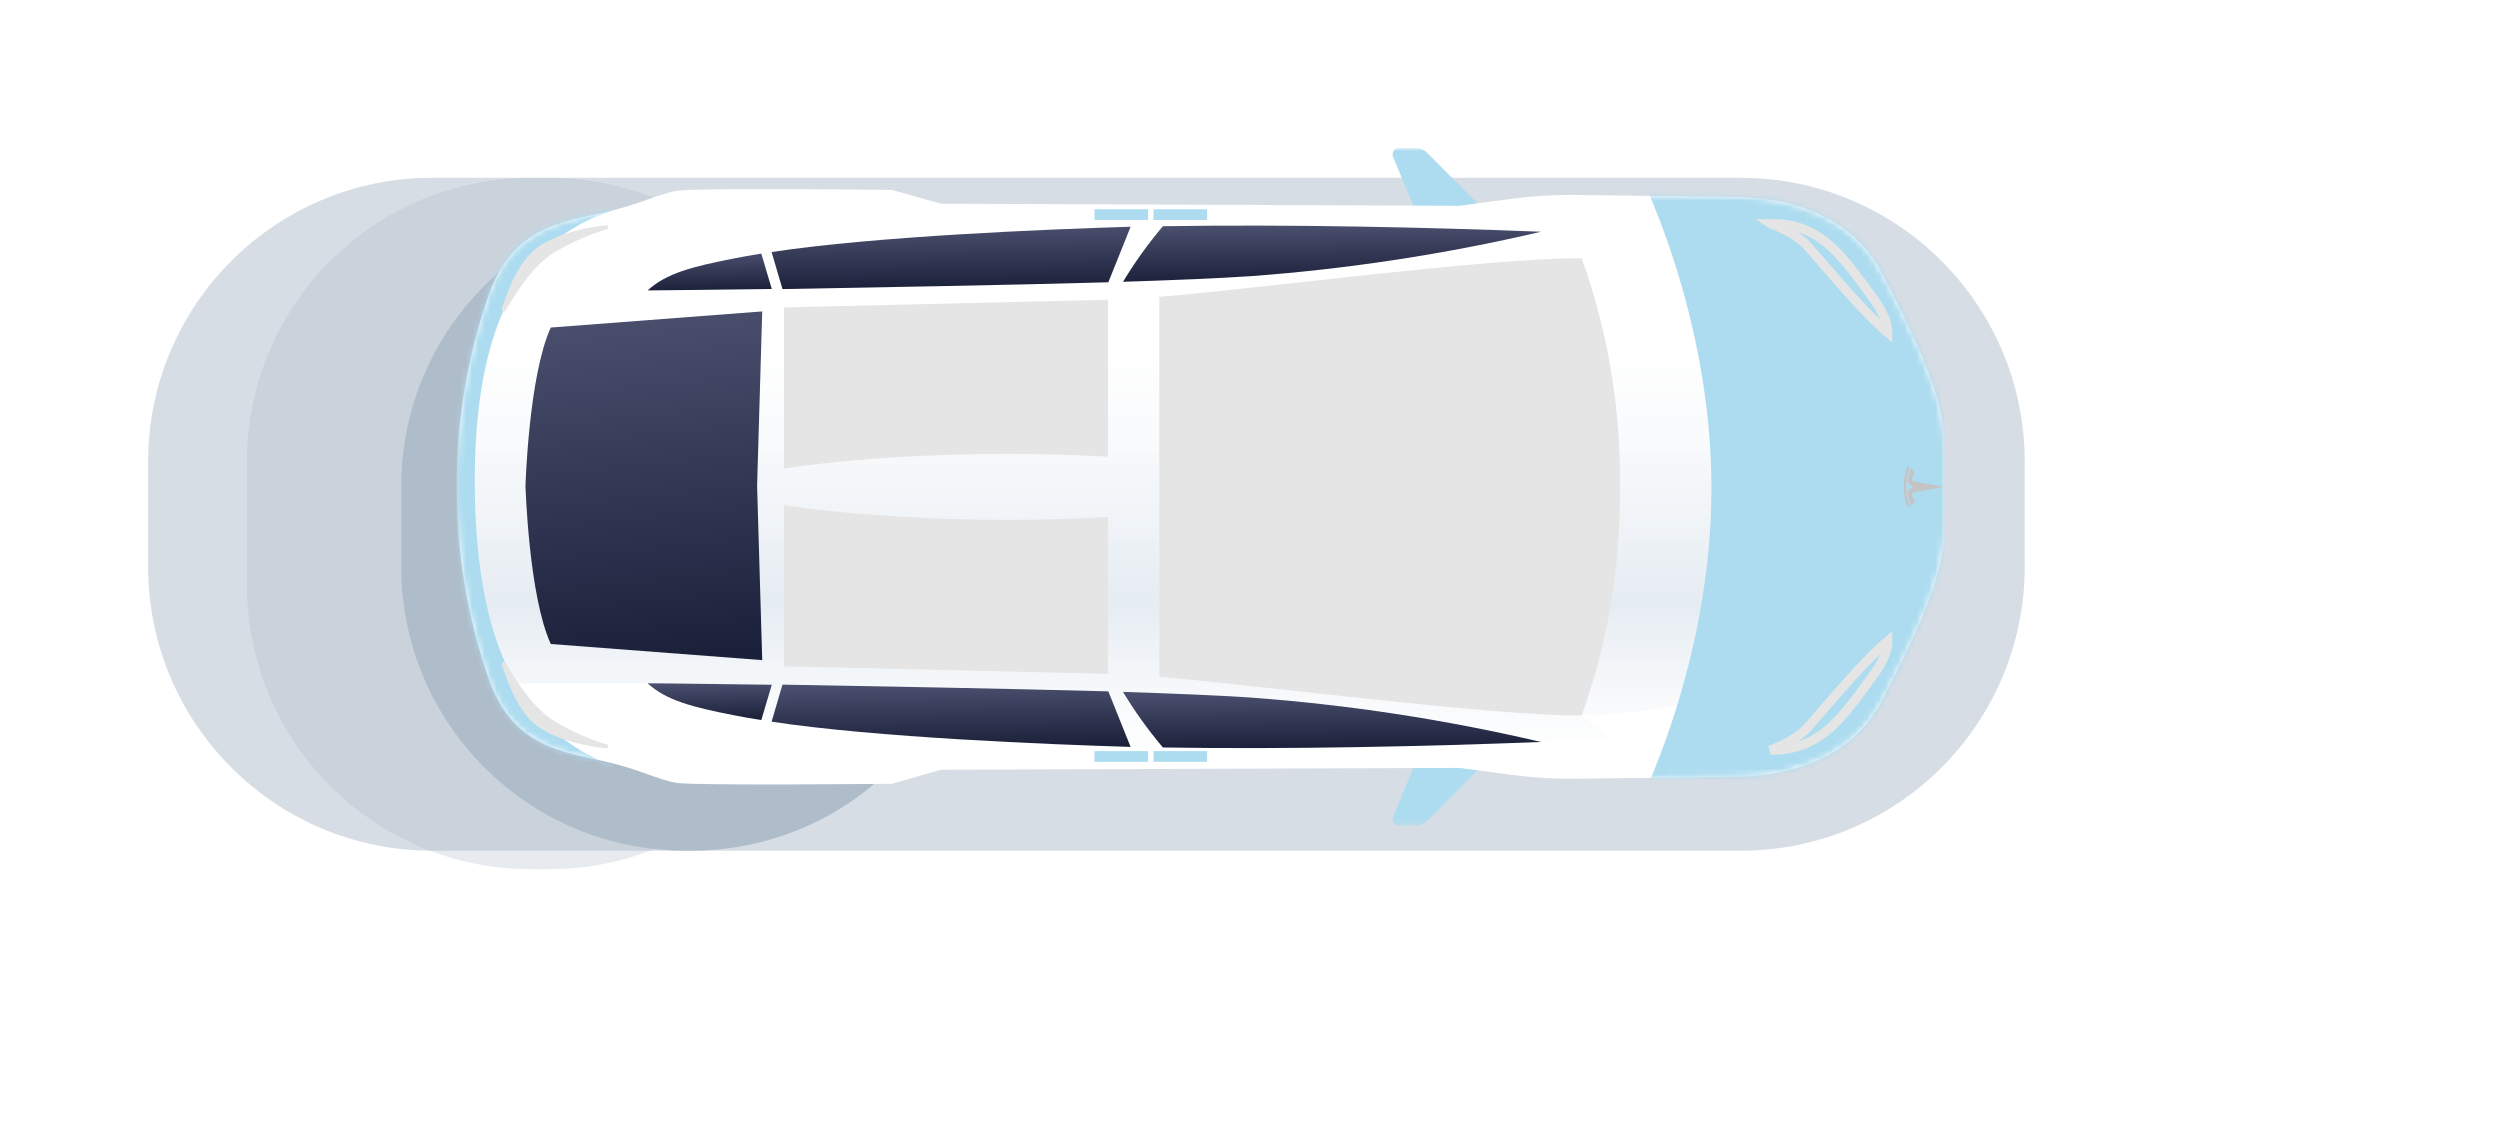 <svg width="405" height="182" viewBox="0 0 405 182" fill="none" xmlns="http://www.w3.org/2000/svg">
<mask id="mask0_9_1487" style="mask-type:luminance" maskUnits="userSpaceOnUse" x="0" y="0" width="352" height="158">
<path d="M352 0H0V158H352V0Z" fill="white"/>
</mask>
<g mask="url(#mask0_9_1487)">
<g opacity="0.3" filter="url(#filter0_f_9_1487)">
<g filter="url(#filter1_d_9_1487)">
<path d="M282 24.806H70C44.595 24.806 24 45.401 24 70.806V87.806C24 113.212 44.595 133.807 70 133.807H282C307.405 133.807 328 113.212 328 87.806V70.806C328 45.401 307.405 24.806 282 24.806Z" fill="#AFBCCA"/>
</g>
</g>
<g opacity="0.3" filter="url(#filter2_f_9_1487)">
<g filter="url(#filter3_d_9_1487)">
<path d="M282 24.806H70C44.595 24.806 24 45.401 24 70.806V87.806C24 113.212 44.595 133.807 70 133.807H282C307.405 133.807 328 113.212 328 87.806V70.806C328 45.401 307.405 24.806 282 24.806Z" fill="#AFBCCA"/>
</g>
</g>
<g opacity="0.3" filter="url(#filter4_f_9_1487)">
<g filter="url(#filter5_d_9_1487)">
<path d="M89 24.806H86C60.595 24.806 40 45.401 40 70.806V90.806C40 116.212 60.595 136.807 86 136.807H89C114.405 136.807 135 116.212 135 90.806V70.806C135 45.401 114.405 24.806 89 24.806Z" fill="#AFBCCA"/>
</g>
</g>
<g filter="url(#filter6_f_9_1487)">
<g filter="url(#filter7_d_9_1487)">
<path d="M112 28.806H111C85.595 28.806 65 49.401 65 74.806V87.806C65 113.212 85.595 133.807 111 133.807H112C137.405 133.807 158 113.212 158 87.806V74.806C158 49.401 137.405 28.806 112 28.806Z" fill="#AFBCCA"/>
</g>
</g>
<mask id="mask1_9_1487" style="mask-type:luminance" maskUnits="userSpaceOnUse" x="74" y="24" width="241" height="110">
<path d="M315 24H74V133.74H315V24Z" fill="white"/>
</mask>
<g mask="url(#mask1_9_1487)">
<path d="M230.11 36.09L225.67 25.38C225.607 25.228 225.583 25.062 225.6 24.899C225.617 24.735 225.674 24.578 225.766 24.441C225.858 24.305 225.982 24.193 226.128 24.116C226.273 24.039 226.435 23.999 226.6 24H229.39C229.729 24 230.064 24.066 230.376 24.197C230.689 24.327 230.972 24.519 231.21 24.76L242.48 36.09H230.11Z" fill="#ADDCF0"/>
<path d="M230.11 121.64L225.67 132.35C225.605 132.503 225.58 132.669 225.595 132.834C225.611 133 225.667 133.158 225.76 133.296C225.852 133.434 225.977 133.547 226.124 133.624C226.27 133.702 226.434 133.742 226.6 133.74H229.39C230.073 133.737 230.727 133.463 231.21 132.98L242.48 121.64H230.11Z" fill="#ADDCF0"/>
<path d="M304.83 44.19C300.71 36.27 292.22 32.11 281.4 31.91L255.09 31.58C251.747 31.538 248.404 31.739 245.09 32.18L236.42 33.34L152.44 33L144.51 30.77C144.51 30.77 112.68 30.38 109.61 30.92C106.54 31.46 103.61 33.13 97.91 34.41C91.16 35.92 83.14 36.81 79.29 47.46C75.745 57.551 73.956 68.174 74 78.87C73.955 89.562 75.745 100.183 79.29 110.27C83.14 120.92 91.16 121.81 97.91 123.33C103.62 124.61 106.55 126.33 109.61 126.82C112.67 127.31 144.51 126.97 144.51 126.97L152.44 124.7L236.44 124.4L245.11 125.55C248.424 125.996 251.766 126.197 255.11 126.15L281.42 125.83C292.24 125.63 300.73 121.47 304.85 113.55C314.4 95.22 315.02 90.07 315.02 84.55V73.2C315 67.66 314.38 62.51 304.83 44.19Z" fill="white"/>
<path d="M306.44 56.84C295.72 47.5 269.13 41.76 256.24 41.84L261.24 37.97C239.54 36.97 209.82 36.13 183.24 36.74C170.64 37 138.45 38 118.74 41.9C112.23 43.18 107.91 44.27 104.92 47.05H81.7C81.7 47.05 75.92 62.93 75.92 78.87C75.92 94.81 81.7 110.69 81.7 110.69H104.92C107.92 113.47 112.23 114.56 118.74 115.84C138.45 119.71 170.64 120.71 183.16 120.99C209.78 121.61 239.5 120.71 261.16 119.77L256.16 115.9C269.05 115.97 295.64 110.23 306.36 100.9C311.01 96.9 313.75 93.24 313.75 81.67V76.08C313.83 64.51 311.09 60.89 306.44 56.84Z" fill="url(#paint0_linear_9_1487)"/>
<mask id="mask2_9_1487" style="mask-type:alpha" maskUnits="userSpaceOnUse" x="73" y="30" width="243" height="98">
<path d="M304.83 44.19C300.71 36.27 292.22 32.11 281.4 31.91L255.09 31.58C251.747 31.538 248.404 31.739 245.09 32.18L236.42 33.34L152.44 33L144.51 30.77C144.51 30.77 112.68 30.38 109.61 30.92C106.54 31.46 103.61 33.13 97.91 34.41C91.16 35.92 83.14 36.81 79.29 47.46C75.745 57.551 73.956 68.174 74 78.87C73.955 89.562 75.745 100.183 79.29 110.27C83.14 120.92 91.16 121.81 97.91 123.33C103.62 124.61 106.55 126.33 109.61 126.82C112.67 127.31 144.51 126.97 144.51 126.97L152.44 124.7L236.44 124.4L245.11 125.55C248.424 125.996 251.766 126.197 255.11 126.15L281.42 125.83C292.24 125.63 300.73 121.47 304.85 113.55C314.4 95.22 315.02 90.07 315.02 84.55V73.2C315 67.66 314.38 62.51 304.83 44.19Z" fill="white"/>
</mask>
<g mask="url(#mask2_9_1487)">
<path d="M318.973 79.091C318.973 107.892 318.973 131.239 265.086 131.239C265.086 131.239 277.254 107.892 277.254 79.091C277.254 50.291 265.086 26.943 265.086 26.943C318.973 26.943 318.973 50.291 318.973 79.091Z" fill="#ADDCF0"/>
<path d="M76.911 77.787C76.911 108.152 86.785 119.627 99.951 124.286C89.564 124.286 71.269 124.286 71.269 79.091C71.269 33.896 76.911 33.896 99.951 33.896C89.136 37.157 76.911 46.064 76.911 77.787Z" fill="#ADDCF0"/>
</g>
<path d="M179.55 45.73L183.16 36.73C170 37.13 141.85 38.26 125 40.83L126.76 46.83C140.64 46.58 163.54 46.18 179.55 45.73Z" fill="url(#paint1_linear_9_1487)"/>
<path d="M123.33 41.08C121.74 41.34 120.2 41.61 118.74 41.9C112.23 43.18 107.91 44.27 104.92 47.05C104.92 47.05 113.16 46.97 125.03 46.81L123.33 41.08Z" fill="url(#paint2_linear_9_1487)"/>
<path d="M188.39 36.65C185.999 39.472 183.839 42.482 181.93 45.65C190.1 45.39 197.29 45.09 202.44 44.75C218.341 43.588 234.127 41.177 249.65 37.54C231.18 36.82 209.08 36.32 188.39 36.65Z" fill="url(#paint3_linear_9_1487)"/>
<path d="M127 49.8V75.91C127 75.91 149 72.27 179.5 73.99V48.56L127 49.8Z" fill="#E5E5E5"/>
<path d="M305.797 53.428C305.813 53.598 305.817 53.751 305.814 53.888C303.962 52.342 301.629 49.885 299.365 47.358C298.052 45.893 296.775 44.42 295.647 43.114C295.516 42.962 295.387 42.813 295.261 42.667C294.296 41.55 293.453 40.573 292.817 39.868C291.266 38.148 288.807 36.969 286.824 36.227C286.822 36.227 286.82 36.226 286.818 36.225C290.336 36.184 292.956 37.175 295.165 38.77C297.885 40.735 300.017 43.633 302.421 46.898C302.653 47.214 302.889 47.534 303.127 47.856L303.127 47.856L303.131 47.861C305.141 50.533 305.697 52.349 305.797 53.428Z" stroke="#E5E5E5" stroke-width="1.5"/>
<path d="M98.32 37.12C98.401 37.103 98.472 37.054 98.517 36.985C98.562 36.915 98.577 36.831 98.56 36.75C98.543 36.669 98.494 36.598 98.425 36.553C98.355 36.508 98.271 36.493 98.19 36.51C95.19 36.83 90.73 37.66 87.36 39.88C84.17 42 82.32 46.8 81.3 50C81.281 50.082 81.292 50.168 81.33 50.243C81.368 50.318 81.432 50.377 81.509 50.41C81.586 50.443 81.672 50.448 81.753 50.425C81.833 50.401 81.903 50.35 81.95 50.28C83.62 47.28 86.51 42.88 89.8 40.89C92.478 39.296 95.339 38.031 98.32 37.12Z" fill="#E5E5E5"/>
<path d="M179.55 112L183.16 121C170 120.6 141.85 119.48 125 116.91L126.76 110.91C140.64 111.15 163.54 111.56 179.55 112Z" fill="url(#paint4_linear_9_1487)"/>
<path d="M123.33 116.65C121.74 116.4 120.2 116.13 118.74 115.84C112.23 114.56 107.91 113.47 104.92 110.69C104.92 110.69 113.16 110.76 125.03 110.93L123.33 116.65Z" fill="url(#paint5_linear_9_1487)"/>
<path d="M188.39 121.09C185.999 118.268 183.839 115.258 181.93 112.09C190.1 112.35 197.29 112.65 202.44 112.99C218.341 114.152 234.127 116.563 249.65 120.2C231.18 120.91 209.08 121.42 188.39 121.09Z" fill="url(#paint6_linear_9_1487)"/>
<path d="M256.24 41.84C241.5 41.72 203.98 46.78 187.8 48.08V109.65C204 111 241.5 116 256.24 115.9C260.487 104.033 262.583 91.503 262.43 78.9C262.59 66.277 260.494 53.726 256.24 41.84Z" fill="#E5E5E5"/>
<path d="M127 107.94V81.82C127 81.82 149 85.47 179.5 83.75V109.17L127 107.94Z" fill="#E5E5E5"/>
<path d="M305.814 103.842C305.817 103.98 305.813 104.134 305.797 104.306C305.697 105.386 305.141 107.202 303.131 109.869L303.131 109.869L303.127 109.874C302.891 110.194 302.658 110.511 302.428 110.824C300.021 114.097 297.887 117.001 295.164 118.968C292.955 120.565 290.334 121.556 286.815 121.515C286.818 121.514 286.821 121.512 286.824 121.511C288.807 120.768 291.266 119.587 292.818 117.861C293.438 117.171 294.257 116.222 295.193 115.137C295.342 114.966 295.493 114.79 295.647 114.612C296.775 113.305 298.052 111.833 299.365 110.368C301.629 107.843 303.962 105.388 305.814 103.842Z" stroke="#E5E5E5" stroke-width="1.5"/>
<path d="M98.32 120.62C98.39 120.646 98.448 120.696 98.484 120.762C98.52 120.827 98.531 120.903 98.516 120.976C98.5 121.05 98.458 121.114 98.398 121.159C98.338 121.204 98.264 121.225 98.19 121.22C95.19 120.91 90.73 120.08 87.36 117.86C84.17 115.77 82.36 110.93 81.3 107.75C81.263 107.657 81.264 107.553 81.303 107.462C81.343 107.37 81.417 107.297 81.51 107.26C81.603 107.223 81.707 107.224 81.799 107.264C81.89 107.303 81.963 107.377 82 107.47C83.67 110.47 86.56 114.87 89.85 116.85C92.513 118.439 95.357 119.705 98.32 120.62Z" fill="#E5E5E5"/>
<path d="M123.48 50.45L89.23 53.06C85.65 60.86 85.13 78.7 85.13 78.7C85.13 78.7 85.65 96.53 89.23 104.33L123.48 106.94L122.65 78.7L123.48 50.45Z" fill="url(#paint7_linear_9_1487)"/>
<path d="M315 78.87L309.78 77.94C309.78 77.06 309.88 76.78 310.27 76.74C310.133 76.384 309.902 76.073 309.6 75.84C309.269 76.582 309.079 77.379 309.04 78.19L309.87 78.87L309.04 79.55C309.079 80.358 309.269 81.152 309.6 81.89C309.903 81.663 310.135 81.354 310.27 81C309.88 81 309.78 80.68 309.78 79.8L315 78.87Z" fill="#C4C4C4"/>
<path d="M308.8 78.87C308.782 77.794 308.994 76.727 309.42 75.74C309.299 75.665 309.172 75.602 309.04 75.55C308.173 77.678 308.173 80.061 309.04 82.19C309.04 82.19 309.18 82.13 309.42 82C308.995 81.012 308.784 79.945 308.8 78.87Z" fill="#C4C4C4"/>
</g>
<path d="M186.864 121.679H195.556V123.417H186.864V121.679Z" fill="#ADDCF0"/>
<path d="M186.864 33.896H195.556V35.635H186.864V33.896Z" fill="#ADDCF0"/>
<path d="M177.304 121.679H185.995V123.417H177.304V121.679Z" fill="#ADDCF0"/>
<path d="M177.304 33.896H185.995V35.635H177.304V33.896Z" fill="#ADDCF0"/>
</g>
<defs>
<filter id="filter0_f_9_1487" x="0" y="0.806" width="352" height="157" filterUnits="userSpaceOnUse" color-interpolation-filters="sRGB">
<feFlood flood-opacity="0" result="BackgroundImageFix"/>
<feBlend mode="normal" in="SourceGraphic" in2="BackgroundImageFix" result="shape"/>
<feGaussianBlur stdDeviation="12" result="effect1_foregroundBlur_9_1487"/>
</filter>
<filter id="filter1_d_9_1487" x="20" y="24.806" width="312" height="117" filterUnits="userSpaceOnUse" color-interpolation-filters="sRGB">
<feFlood flood-opacity="0" result="BackgroundImageFix"/>
<feColorMatrix in="SourceAlpha" type="matrix" values="0 0 0 0 0 0 0 0 0 0 0 0 0 0 0 0 0 0 127 0" result="hardAlpha"/>
<feOffset dy="4"/>
<feGaussianBlur stdDeviation="2"/>
<feComposite in2="hardAlpha" operator="out"/>
<feColorMatrix type="matrix" values="0 0 0 0 0 0 0 0 0 0 0 0 0 0 0 0 0 0 0.25 0"/>
<feBlend mode="normal" in2="BackgroundImageFix" result="effect1_dropShadow_9_1487"/>
<feBlend mode="normal" in="SourceGraphic" in2="effect1_dropShadow_9_1487" result="shape"/>
</filter>
<filter id="filter2_f_9_1487" x="0" y="0.806" width="352" height="157" filterUnits="userSpaceOnUse" color-interpolation-filters="sRGB">
<feFlood flood-opacity="0" result="BackgroundImageFix"/>
<feBlend mode="normal" in="SourceGraphic" in2="BackgroundImageFix" result="shape"/>
<feGaussianBlur stdDeviation="12" result="effect1_foregroundBlur_9_1487"/>
</filter>
<filter id="filter3_d_9_1487" x="20" y="24.806" width="312" height="117" filterUnits="userSpaceOnUse" color-interpolation-filters="sRGB">
<feFlood flood-opacity="0" result="BackgroundImageFix"/>
<feColorMatrix in="SourceAlpha" type="matrix" values="0 0 0 0 0 0 0 0 0 0 0 0 0 0 0 0 0 0 127 0" result="hardAlpha"/>
<feOffset dy="4"/>
<feGaussianBlur stdDeviation="2"/>
<feComposite in2="hardAlpha" operator="out"/>
<feColorMatrix type="matrix" values="0 0 0 0 0 0 0 0 0 0 0 0 0 0 0 0 0 0 0.25 0"/>
<feBlend mode="normal" in2="BackgroundImageFix" result="effect1_dropShadow_9_1487"/>
<feBlend mode="normal" in="SourceGraphic" in2="effect1_dropShadow_9_1487" result="shape"/>
</filter>
<filter id="filter4_f_9_1487" x="21" y="5.806" width="133" height="150" filterUnits="userSpaceOnUse" color-interpolation-filters="sRGB">
<feFlood flood-opacity="0" result="BackgroundImageFix"/>
<feBlend mode="normal" in="SourceGraphic" in2="BackgroundImageFix" result="shape"/>
<feGaussianBlur stdDeviation="9.5" result="effect1_foregroundBlur_9_1487"/>
</filter>
<filter id="filter5_d_9_1487" x="36" y="24.806" width="103" height="120" filterUnits="userSpaceOnUse" color-interpolation-filters="sRGB">
<feFlood flood-opacity="0" result="BackgroundImageFix"/>
<feColorMatrix in="SourceAlpha" type="matrix" values="0 0 0 0 0 0 0 0 0 0 0 0 0 0 0 0 0 0 127 0" result="hardAlpha"/>
<feOffset dy="4"/>
<feGaussianBlur stdDeviation="2"/>
<feComposite in2="hardAlpha" operator="out"/>
<feColorMatrix type="matrix" values="0 0 0 0 0 0 0 0 0 0 0 0 0 0 0 0 0 0 0.25 0"/>
<feBlend mode="normal" in2="BackgroundImageFix" result="effect1_dropShadow_9_1487"/>
<feBlend mode="normal" in="SourceGraphic" in2="effect1_dropShadow_9_1487" result="shape"/>
</filter>
<filter id="filter6_f_9_1487" x="46" y="9.806" width="131" height="143" filterUnits="userSpaceOnUse" color-interpolation-filters="sRGB">
<feFlood flood-opacity="0" result="BackgroundImageFix"/>
<feBlend mode="normal" in="SourceGraphic" in2="BackgroundImageFix" result="shape"/>
<feGaussianBlur stdDeviation="9.5" result="effect1_foregroundBlur_9_1487"/>
</filter>
<filter id="filter7_d_9_1487" x="61" y="28.806" width="101" height="113" filterUnits="userSpaceOnUse" color-interpolation-filters="sRGB">
<feFlood flood-opacity="0" result="BackgroundImageFix"/>
<feColorMatrix in="SourceAlpha" type="matrix" values="0 0 0 0 0 0 0 0 0 0 0 0 0 0 0 0 0 0 127 0" result="hardAlpha"/>
<feOffset dy="4"/>
<feGaussianBlur stdDeviation="2"/>
<feComposite in2="hardAlpha" operator="out"/>
<feColorMatrix type="matrix" values="0 0 0 0 0 0 0 0 0 0 0 0 0 0 0 0 0 0 0.25 0"/>
<feBlend mode="normal" in2="BackgroundImageFix" result="effect1_dropShadow_9_1487"/>
<feBlend mode="normal" in="SourceGraphic" in2="effect1_dropShadow_9_1487" result="shape"/>
</filter>
<linearGradient id="paint0_linear_9_1487" x1="194.88" y1="135.11" x2="194.88" y2="48.19" gradientUnits="userSpaceOnUse">
<stop offset="0.14" stop-color="#EFF3F7" stop-opacity="0"/>
<stop offset="0.43" stop-color="#E5ECF2"/>
<stop offset="0.9" stop-color="#EFF3F7" stop-opacity="0"/>
</linearGradient>
<linearGradient id="paint1_linear_9_1487" x1="151.447" y1="46.956" x2="151.323" y2="36.735" gradientUnits="userSpaceOnUse">
<stop stop-color="#1B203A"/>
<stop offset="1" stop-color="#494F6D"/>
</linearGradient>
<linearGradient id="paint2_linear_9_1487" x1="114.065" y1="47.124" x2="113.939" y2="41.084" gradientUnits="userSpaceOnUse">
<stop stop-color="#1B203A"/>
<stop offset="1" stop-color="#494F6D"/>
</linearGradient>
<linearGradient id="paint3_linear_9_1487" x1="212.724" y1="45.764" x2="212.638" y2="36.55" gradientUnits="userSpaceOnUse">
<stop stop-color="#1B203A"/>
<stop offset="1" stop-color="#494F6D"/>
</linearGradient>
<linearGradient id="paint4_linear_9_1487" x1="151.447" y1="121.126" x2="151.323" y2="110.915" gradientUnits="userSpaceOnUse">
<stop stop-color="#1B203A"/>
<stop offset="1" stop-color="#494F6D"/>
</linearGradient>
<linearGradient id="paint5_linear_9_1487" x1="114.065" y1="116.724" x2="113.94" y2="110.695" gradientUnits="userSpaceOnUse">
<stop stop-color="#1B203A"/>
<stop offset="1" stop-color="#494F6D"/>
</linearGradient>
<linearGradient id="paint6_linear_9_1487" x1="212.724" y1="121.306" x2="212.638" y2="112.094" gradientUnits="userSpaceOnUse">
<stop stop-color="#1B203A"/>
<stop offset="1" stop-color="#494F6D"/>
</linearGradient>
<linearGradient id="paint7_linear_9_1487" x1="102.569" y1="107.646" x2="96.741" y2="51.07" gradientUnits="userSpaceOnUse">
<stop stop-color="#1B203A"/>
<stop offset="1" stop-color="#494F6D"/>
</linearGradient>
</defs>
</svg>
